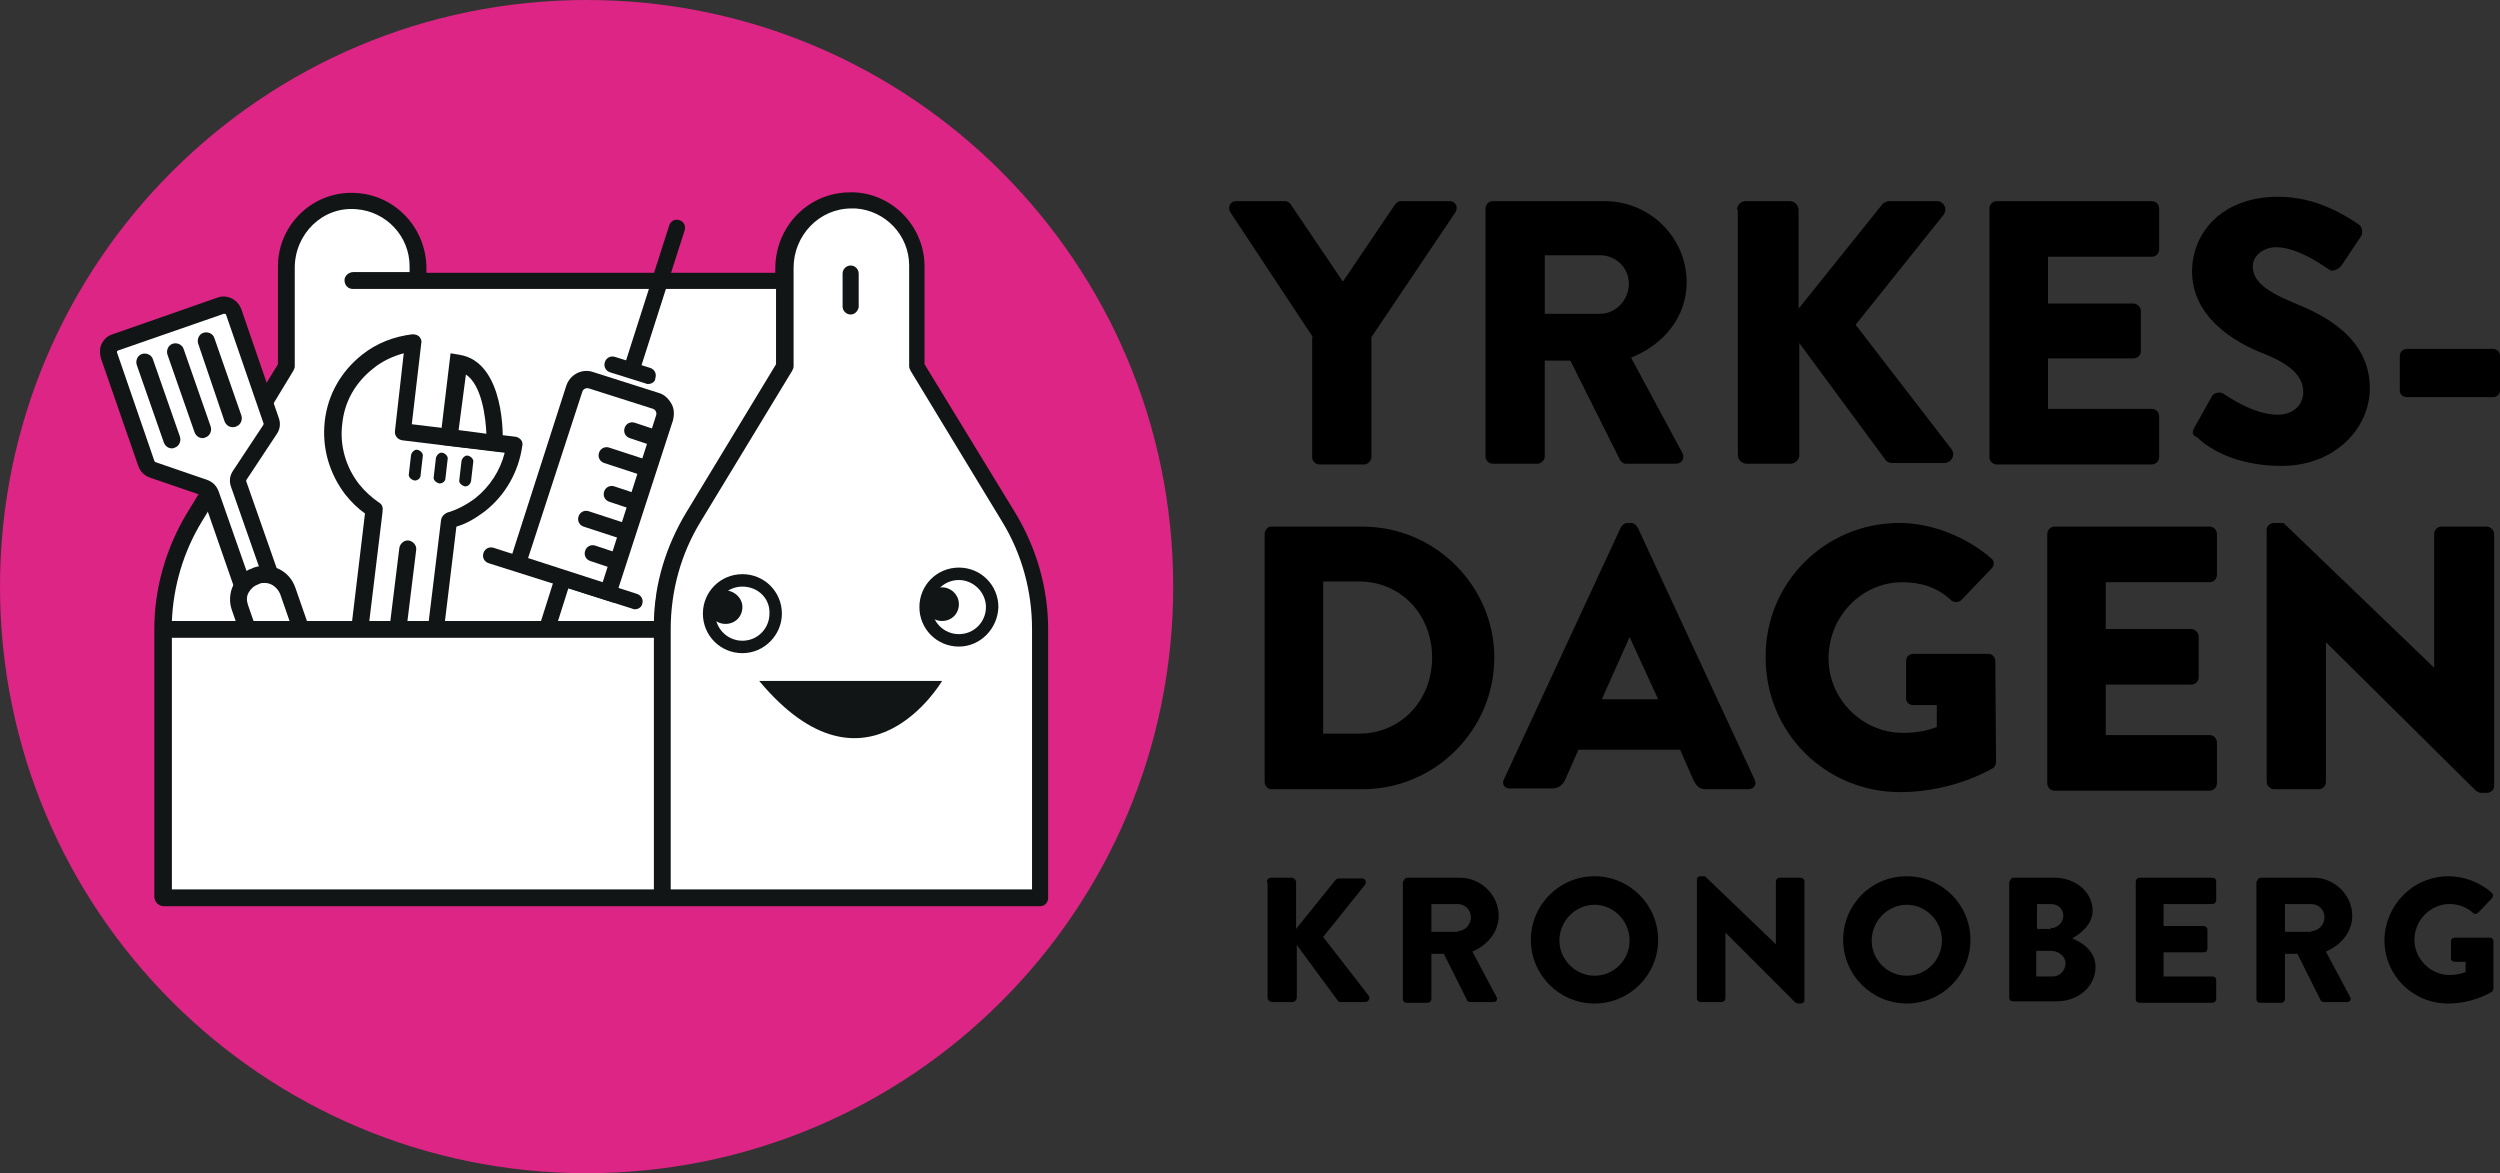 <?xml version="1.0" encoding="UTF-8"?>
<!-- Generator: Adobe Illustrator 27.3.1, SVG Export Plug-In . SVG Version: 6.00 Build 0)  -->
<svg xmlns="http://www.w3.org/2000/svg" xmlns:xlink="http://www.w3.org/1999/xlink" version="1.1" id="Layer_1" x="0px" y="0px" viewBox="0 0 341.8 160.4" style="enable-background:new 0 0 341.8 160.4;" xml:space="preserve">
<rect x="0" y="0" width="341.8" height="160.4" fill="#333333" stroke="none"/>
<style type="text/css">
	.st0{fill:#DC2584;}
	.st1{fill:#FFFFFF;}
	.st2{fill:#111516;}
	
		.st3{clip-path:url(#SVGID_00000138568984149706401570000015937304732022833327_);fill:none;stroke:#FFFFFF;stroke-width:5.059;stroke-linecap:round;stroke-miterlimit:10;}
	.st4{clip-path:url(#SVGID_00000138568984149706401570000015937304732022833327_);fill:#FFFFFF;}
	.st5{clip-path:url(#SVGID_00000138568984149706401570000015937304732022833327_);fill:#111516;}
</style>
<g>
	<g>
		<path class="st0" d="M160.4,80.2c0,44.3-35.9,80.2-80.2,80.2C35.9,160.4,0,124.5,0,80.2S35.9,0,80.2,0    C124.5,0,160.4,35.9,160.4,80.2"></path>
		<path class="st1" d="M141.9,85.6v35.1l0,1.2c0,0.6-0.5,1.1-1.1,1.1H93.1l-1.7,0v0H24.1c-0.7,0-1.3-0.6-1.3-1.3V85.6    c0-5.4,1.5-10.8,4.3-15.4l12-19.7v0v-13c0-5.7,3.6-10.3,9.3-9.8c5.2,0.4,8.5,4.8,8.5,10v0.6c0,0,0,0,0,0h50.2c0,0,0,0,0,0v-0.6    c0-5.5,3.8-10,9.2-10c0.2,0,0.5,0,0.7,0c5.1,0.4,8.5,4.7,8.5,9.8v13c0,0,0,0,0,0l12,19.6C140.4,74.8,141.9,80.2,141.9,85.6"></path>
		<path class="st2" d="M138.8,70.1l-12.4-20.3c0,0,0,0,0,0V36.4c0-5.3-4.2-9.8-9.5-10.1c-0.2,0-0.5,0-0.7,0    c-5.6,0-10.2,4.6-10.2,10.4v0.6c0,0,0,0,0,0H58.3c0,0,0,0,0,0v-0.6c0-5.4-4.1-9.9-9.4-10.3C43,25.9,38,30.6,38,36.4v13.4    c0,0,0,0,0,0L25.6,70.1c-2.9,4.8-4.5,10.3-4.5,15.9v0.2v35.4v1c0,0.7,0.6,1.3,1.3,1.3h1l66.5,0v0l1.7,0H141h1.2    c0.6,0,1.1-0.5,1.1-1.1l0-1.2V86C143.3,80.4,141.7,74.9,138.8,70.1 M27.6,71.3l12.5-20.6c0.1-0.2,0.2-0.4,0.2-0.6V36.6    c0-4.6,3.8-8.4,8.4-8c4.1,0.3,7.3,3.7,7.3,7.8v0.8c0,0,0,0,0,0h-7.7c-0.6,0-1.2,0.5-1.2,1.1c0,0.7,0.5,1.2,1.1,1.2h57.9    c0,0,0,0,0,0v10.3c0,0,0,0,0,0L93.8,70.1c-2.7,4.5-4.3,9.6-4.4,14.8c0,0,0,0,0,0H23.5c0,0,0,0,0,0C23.7,80.1,25.1,75.4,27.6,71.3     M89.3,121.6H71v0H23.5c0,0,0,0,0,0V87.2c0,0,0,0,0,0h65.9c0,0,0,0,0,0V121.6L89.3,121.6z M141,121.6    C141,121.6,141,121.6,141,121.6l-49.3,0c0,0,0,0,0,0V86.2V86c0-5.2,1.4-10.3,4.1-14.7l12.5-20.6c0.1-0.2,0.2-0.4,0.2-0.6V36.6    c0-4.4,3.5-8.1,7.9-8.1c0.2,0,0.4,0,0.6,0c4.1,0.3,7.3,3.7,7.3,7.8v13.8c0,0.2,0.1,0.4,0.2,0.6l12.5,20.6    c2.7,4.4,4.1,9.5,4.1,14.7V121.6z"></path>
		<path class="st2" d="M116.3,43c-0.6,0-1.1-0.5-1.1-1.1v-4.5c0-0.6,0.5-1.1,1.1-1.1c0.6,0,1.1,0.5,1.1,1.1V42    C117.3,42.5,116.9,43,116.3,43"></path>
		<path class="st2" d="M101.5,89.3c-3,0-5.4-2.4-5.4-5.4c0-3,2.4-5.4,5.4-5.4c3,0,5.4,2.4,5.4,5.4C106.9,86.8,104.5,89.3,101.5,89.3     M101.5,80.2c-2.1,0-3.7,1.7-3.7,3.7c0,2.1,1.7,3.7,3.7,3.7c2.1,0,3.7-1.7,3.7-3.7C105.3,81.8,103.6,80.2,101.5,80.2"></path>
		<path class="st2" d="M101.5,83c0,1.3-1,2.3-2.3,2.3c-1.3,0-2.3-1-2.3-2.3c0-1.3,1-2.3,2.3-2.3C100.5,80.8,101.5,81.8,101.5,83"></path>
		<path class="st2" d="M131.1,88.4c-3,0-5.4-2.4-5.4-5.4c0-3,2.4-5.4,5.4-5.4c3,0,5.4,2.4,5.4,5.4C136.4,86,134,88.4,131.1,88.4     M131.1,79.3c-2.1,0-3.7,1.7-3.7,3.7c0,2.1,1.7,3.7,3.7,3.7c2.1,0,3.7-1.7,3.7-3.7C134.8,81,133.1,79.3,131.1,79.3"></path>
		<path class="st2" d="M131.1,82.6c0,1.3-1,2.3-2.3,2.3c-1.3,0-2.3-1-2.3-2.3c0-1.3,1-2.3,2.3-2.3C130,80.3,131.1,81.3,131.1,82.6"></path>
		<path class="st2" d="M103.8,93.1h25C128.8,93.1,118.5,110.7,103.8,93.1"></path>
	</g>
	<g>
		<defs>
			<path id="SVGID_1_" d="M9.5,25.5v59.4h79.8c0.4-9.2,4.8-15.4,4.8-15.4l12-19.7l0-24.4H9.5z"></path>
		</defs>
		<clipPath id="SVGID_00000157306355116286874370000011647402468479397796_">
			<use xlink:href="#SVGID_1_" style="overflow:visible;"></use>
		</clipPath>
		
			<path style="clip-path:url(#SVGID_00000157306355116286874370000011647402468479397796_);fill:none;stroke:#FFFFFF;stroke-width:5.059;stroke-linecap:round;stroke-miterlimit:10;" d="    M60.6,86.7c1-0.4,1.5-2.9,2.1-4c0.5-1.1,0.9-2.4,1.5-3.4c1.2-2.2,3.2-3.6,5.2-4.1c2-0.5,4.1-0.3,6.1,0c3,0.5,6,1.4,8.5,3.7    c0.9,0.8,1.7,1.7,2.5,2.7c1.1,1.3,2.1,2.6,2.8,4.3"></path>
		<path style="clip-path:url(#SVGID_00000157306355116286874370000011647402468479397796_);fill:#FFFFFF;" d="M70.2,60.9L55,59.1    l1.5-12.2c-2.2,0.3-4.4,1.1-6.3,2.6c-5.4,4.2-6.3,12.1-2.1,17.5c0.9,1.1,1.9,2,3,2.7c0,0.1,0,0.1,0,0.2l-2.9,23.9    c-0.3,2.8,1.7,5.4,4.5,5.7c2.8,0.3,5.4-1.7,5.7-4.5l2.9-23.8c1.5-0.4,3-1.2,4.3-2.2C68.2,66.9,69.8,64,70.2,60.9"></path>
		<path style="clip-path:url(#SVGID_00000157306355116286874370000011647402468479397796_);fill:#111516;" d="M53.4,100.7    c-0.3,0-0.5,0-0.8,0c-1.7-0.2-3.2-1-4.2-2.4c-1-1.3-1.5-3-1.3-4.7l2.8-23.4c-1-0.7-1.9-1.6-2.7-2.6c-2.2-2.9-3.2-6.4-2.8-10    s2.2-6.8,5.1-9.1c2-1.6,4.4-2.5,6.9-2.8c0.3,0,0.7,0.1,0.9,0.3c0.2,0.2,0.4,0.6,0.3,0.9l-1.3,11.1l14.1,1.7c0.3,0,0.6,0.2,0.8,0.4    c0.2,0.2,0.3,0.6,0.2,0.9c-0.5,3.5-2.3,6.7-5.1,8.9c-1.2,0.9-2.5,1.7-3.9,2.1l-2.8,23.1c-0.2,1.7-1,3.2-2.4,4.2    C56.1,100.2,54.8,100.7,53.4,100.7 M55.2,48.3c-1.5,0.4-3,1.1-4.2,2.1c-2.4,1.9-3.9,4.5-4.2,7.5c-0.4,3,0.5,6,2.3,8.3    c0.8,1,1.7,1.8,2.7,2.5c0.4,0.2,0.6,0.7,0.5,1.1l0,0.1c0,0,0,0,0,0.1l-2.9,23.9c-0.1,1.1,0.2,2.1,0.8,3c0.7,0.8,1.6,1.4,2.7,1.5    c1.1,0.1,2.1-0.2,3-0.8s1.4-1.6,1.5-2.7l2.9-23.8c0.1-0.5,0.4-0.8,0.8-1c1.4-0.4,2.7-1.1,3.9-2c2-1.6,3.4-3.8,4-6.2l-14-1.7    c-0.6-0.1-1.1-0.6-1-1.3L55.2,48.3z"></path>
		<path style="clip-path:url(#SVGID_00000157306355116286874370000011647402468479397796_);fill:#FFFFFF;" d="M62.7,49.6l-1.2,10.2    l6.2,0.7C67.6,60.6,68.1,50.5,62.7,49.6"></path>
		<path style="clip-path:url(#SVGID_00000157306355116286874370000011647402468479397796_);fill:#111516;" d="M68.7,61.8l-8.6-1    l1.5-12.5l1.2,0.2c6.3,1,6,11.6,5.9,12.1L68.7,61.8z M62.7,58.8l3.8,0.5c-0.1-2.2-0.6-6.6-2.8-8.1L62.7,58.8z"></path>
		<path style="clip-path:url(#SVGID_00000157306355116286874370000011647402468479397796_);fill:#111516;" d="M56.7,65.7    C56.7,65.7,56.7,65.7,56.7,65.7c-0.5-0.1-0.9-0.5-0.8-0.9l0.3-2.6c0.1-0.4,0.5-0.8,0.9-0.7c0.4,0.1,0.8,0.5,0.7,0.9L57.5,65    C57.5,65.4,57.1,65.7,56.7,65.7"></path>
		<path style="clip-path:url(#SVGID_00000157306355116286874370000011647402468479397796_);fill:#111516;" d="M60.1,66.1    C60.1,66.1,60.1,66.1,60.1,66.1c-0.5-0.1-0.9-0.5-0.8-0.9l0.3-2.6c0.1-0.4,0.5-0.8,0.9-0.7c0.4,0.1,0.8,0.5,0.7,0.9l-0.3,2.6    C60.9,65.8,60.5,66.1,60.1,66.1"></path>
		<path style="clip-path:url(#SVGID_00000157306355116286874370000011647402468479397796_);fill:#111516;" d="M63.6,66.5    C63.5,66.5,63.5,66.5,63.6,66.5c-0.5-0.1-0.9-0.5-0.8-0.9l0.3-2.6c0.1-0.4,0.5-0.8,0.9-0.7c0.4,0.1,0.8,0.5,0.7,0.9l-0.3,2.6    C64.3,66.2,64,66.5,63.6,66.5"></path>
		<path style="clip-path:url(#SVGID_00000157306355116286874370000011647402468479397796_);fill:#111516;" d="M53.9,90.8    c0,0-0.1,0-0.1,0c-0.6-0.1-1.1-0.7-1-1.3l1.8-14.6c0.1-0.6,0.7-1.1,1.3-1c0.6,0.1,1.1,0.7,1,1.3l-1.8,14.6    C55,90.4,54.5,90.8,53.9,90.8"></path>
		<path style="clip-path:url(#SVGID_00000157306355116286874370000011647402468479397796_);fill:#FFFFFF;" d="M83.2,81l-12.4-4    l7-21.7c0.7-2.2,3-3.3,5.2-2.6l4.6,1.5c2.2,0.7,3.3,3,2.7,5.2L83.2,81z"></path>
		<path style="clip-path:url(#SVGID_00000157306355116286874370000011647402468479397796_);fill:#111516;" d="M83.9,82.4l-14.5-4.7    l8-24.9c0.5-1.6,2.2-2.5,3.8-1.9l8.8,2.8c0.8,0.2,1.4,0.8,1.8,1.5c0.4,0.7,0.4,1.5,0.2,2.3L83.9,82.4z M72.2,76.3l10.2,3.3    l7.3-22.8c0.1-0.2,0-0.4,0-0.5c-0.1-0.2-0.2-0.3-0.4-0.4l-8.8-2.8c-0.4-0.1-0.8,0.1-0.9,0.5L72.2,76.3z"></path>
		<path style="clip-path:url(#SVGID_00000157306355116286874370000011647402468479397796_);fill:#111516;" d="M88.6,52.5    c-0.1,0-0.2,0-0.4-0.1l-4.8-1.5c-0.6-0.2-0.9-0.8-0.7-1.4c0.2-0.6,0.8-0.9,1.4-0.7l4.8,1.5c0.6,0.2,0.9,0.8,0.7,1.4    C89.6,52.2,89.1,52.5,88.6,52.5"></path>
		<path style="clip-path:url(#SVGID_00000157306355116286874370000011647402468479397796_);fill:#111516;" d="M86.4,51.7    c-0.1,0-0.2,0-0.4-0.1c-0.6-0.2-0.9-0.8-0.7-1.4l6.2-19.4c0.2-0.6,0.8-0.9,1.4-0.7c0.6,0.2,0.9,0.8,0.7,1.4l-6.2,19.4    C87.3,51.4,86.9,51.7,86.4,51.7"></path>
		<path style="clip-path:url(#SVGID_00000157306355116286874370000011647402468479397796_);fill:#111516;" d="M86.8,83.3    c-0.1,0-0.2,0-0.4-0.1L66.8,77c-0.6-0.2-0.9-0.8-0.7-1.4c0.2-0.6,0.8-0.9,1.4-0.7l19.6,6.3c0.6,0.2,0.9,0.8,0.7,1.4    C87.7,83,87.3,83.3,86.8,83.3"></path>
		<path style="clip-path:url(#SVGID_00000157306355116286874370000011647402468479397796_);fill:#111516;" d="M74.5,88.2    c-0.1,0-0.2,0-0.4-0.1c-0.6-0.2-0.9-0.8-0.7-1.4l2.5-7.9c0.2-0.6,0.8-0.9,1.4-0.7c0.6,0.2,0.9,0.8,0.7,1.4l-2.5,7.9    C75.4,87.9,75,88.2,74.5,88.2"></path>
		<path style="clip-path:url(#SVGID_00000157306355116286874370000011647402468479397796_);fill:#111516;" d="M88.2,65.1    c-0.1,0-0.2,0-0.4-0.1l-5.2-1.7c-0.6-0.2-0.9-0.8-0.7-1.4c0.2-0.6,0.8-0.9,1.4-0.7l5.2,1.7c0.6,0.2,0.9,0.8,0.7,1.4    C89.1,64.8,88.7,65.1,88.2,65.1"></path>
		<path style="clip-path:url(#SVGID_00000157306355116286874370000011647402468479397796_);fill:#111516;" d="M89.5,61    c-0.1,0-0.2,0-0.4-0.1l-3-1c-0.6-0.2-0.9-0.8-0.7-1.4c0.2-0.6,0.8-0.9,1.4-0.7l3,1c0.6,0.2,0.9,0.8,0.7,1.4    C90.4,60.7,90,61,89.5,61"></path>
		<path style="clip-path:url(#SVGID_00000157306355116286874370000011647402468479397796_);fill:#111516;" d="M84.1,77.8    c-0.1,0-0.2,0-0.4-0.1l-3-1c-0.6-0.2-0.9-0.8-0.7-1.4c0.2-0.6,0.8-0.9,1.4-0.7l3,1c0.6,0.2,0.9,0.8,0.7,1.4    C85,77.5,84.6,77.8,84.1,77.8"></path>
		<path style="clip-path:url(#SVGID_00000157306355116286874370000011647402468479397796_);fill:#111516;" d="M85.4,73.8    c-0.1,0-0.2,0-0.4-0.1l-5.2-1.7c-0.6-0.2-0.9-0.8-0.7-1.4c0.2-0.6,0.8-0.9,1.4-0.7l5.2,1.7c0.6,0.2,0.9,0.8,0.7,1.4    C86.3,73.5,85.9,73.8,85.4,73.8"></path>
		<path style="clip-path:url(#SVGID_00000157306355116286874370000011647402468479397796_);fill:#111516;" d="M86.7,69.7    c-0.1,0-0.2,0-0.4-0.1l-3-1c-0.6-0.2-0.9-0.8-0.7-1.4c0.2-0.6,0.8-0.9,1.4-0.7l3,1c0.6,0.2,0.9,0.8,0.7,1.4    C87.7,69.3,87.2,69.7,86.7,69.7"></path>
		<path style="clip-path:url(#SVGID_00000157306355116286874370000011647402468479397796_);fill:#FFFFFF;" d="M35.8,79.8l-1.1,0.4    c-0.7,0.3-1.6-0.1-1.8-0.9l-4.1-11.8c-0.1-0.4-0.5-0.7-0.9-0.9l-7-2.4c-0.4-0.1-0.7-0.5-0.9-0.9l-5.1-14.7    c-0.3-0.7,0.1-1.6,0.9-1.8l14.3-5c0.7-0.3,1.6,0.1,1.8,0.9l5.1,14.8c0.1,0.4,0.1,0.9-0.2,1.3L32.8,65c-0.2,0.4-0.3,0.8-0.2,1.3    L36.7,78C37,78.7,36.6,79.5,35.8,79.8"></path>
		<path style="clip-path:url(#SVGID_00000157306355116286874370000011647402468479397796_);fill:#111516;" d="M34.2,81.4    c-1.1,0-2.1-0.7-2.4-1.7l-4.1-11.8c0-0.1-0.1-0.1-0.2-0.2l-7-2.4c-0.8-0.3-1.3-0.8-1.6-1.6L13.8,49c-0.2-0.7-0.2-1.4,0.1-2    c0.3-0.6,0.8-1.1,1.5-1.3l14.3-5c1.3-0.5,2.8,0.2,3.3,1.6l5.1,14.8c0.3,0.8,0.2,1.6-0.3,2.3l-4.1,6.2c0,0.1-0.1,0.2,0,0.3    l4.1,11.7c0.5,1.3-0.2,2.8-1.6,3.3l-1.1,0.4C34.8,81.3,34.5,81.4,34.2,81.4 M30.6,42.9C30.5,42.9,30.5,42.9,30.6,42.9l-14.4,5    c-0.1,0-0.1,0.1-0.2,0.1c0,0,0,0.1,0,0.2L21.1,63c0,0.1,0.1,0.1,0.2,0.2l7,2.4c0.8,0.3,1.3,0.8,1.6,1.6L34,78.9    c0.1,0.1,0.2,0.2,0.4,0.2l1.1-0.4c0.2-0.1,0.2-0.2,0.2-0.4l-4.1-11.7c-0.3-0.8-0.2-1.6,0.3-2.3l4.1-6.2c0-0.1,0.1-0.2,0-0.3    l-5.1-14.8C30.8,42.9,30.7,42.9,30.6,42.9"></path>
		<path style="clip-path:url(#SVGID_00000157306355116286874370000011647402468479397796_);fill:#111516;" d="M23.5,61.3    c-0.5,0-0.9-0.3-1.1-0.8l-3.7-10.6c-0.2-0.6,0.1-1.3,0.7-1.5c0.6-0.2,1.3,0.1,1.5,0.7l3.7,10.6c0.2,0.6-0.1,1.3-0.7,1.5    C23.7,61.3,23.6,61.3,23.5,61.3"></path>
		<path style="clip-path:url(#SVGID_00000157306355116286874370000011647402468479397796_);fill:#111516;" d="M27.7,59.9    c-0.5,0-0.9-0.3-1.1-0.8l-3.7-10.6c-0.2-0.6,0.1-1.3,0.7-1.5c0.6-0.2,1.3,0.1,1.5,0.7l3.7,10.6c0.2,0.6-0.1,1.3-0.7,1.5    C27.9,59.9,27.8,59.9,27.7,59.9"></path>
		<path style="clip-path:url(#SVGID_00000157306355116286874370000011647402468479397796_);fill:#111516;" d="M31.8,58.4    c-0.5,0-0.9-0.3-1.1-0.8L27.1,47c-0.2-0.6,0.1-1.3,0.7-1.5c0.6-0.2,1.3,0.1,1.5,0.7l3.7,10.6c0.2,0.6-0.1,1.3-0.7,1.5    C32.1,58.4,32,58.4,31.8,58.4"></path>
		<path style="clip-path:url(#SVGID_00000157306355116286874370000011647402468479397796_);fill:#FFFFFF;" d="M43.5,101.7l-1,0.4    c-1.5,0.5-3.2-0.3-3.7-1.8l-6.1-17.5c-0.5-1.5,0.3-3.2,1.8-3.7l1-0.4c1.5-0.5,3.2,0.3,3.7,1.8L45.3,98    C45.8,99.5,45,101.2,43.5,101.7"></path>
		<path style="clip-path:url(#SVGID_00000157306355116286874370000011647402468479397796_);fill:#111516;" d="M41.8,103.2    c-0.7,0-1.3-0.2-2-0.5c-1.1-0.5-1.9-1.4-2.3-2.6l-5.8-16.7c-0.4-1.1-0.3-2.4,0.2-3.4c0.5-1.1,1.4-1.9,2.6-2.3l0.2-0.1    c2.4-0.8,4.9,0.4,5.7,2.8l5.8,16.7c0.8,2.3-0.4,4.9-2.8,5.7h0l-0.2,0.1C42.7,103.2,42.2,103.2,41.8,103.2 M36.2,79.7    c-0.2,0-0.5,0-0.7,0.1l-0.2,0.1c-0.6,0.2-1,0.6-1.3,1.1c-0.3,0.5-0.3,1.1-0.1,1.7l5.8,16.7c0.2,0.6,0.6,1,1.1,1.3    c0.5,0.3,1.1,0.3,1.7,0.1l0.2-0.1c1.2-0.4,1.8-1.7,1.4-2.8l-5.8-16.7C37.9,80.3,37.1,79.7,36.2,79.7"></path>
	</g>
	<g>
		<path d="M179.5,46.1L168.2,29c-0.4-0.7,0-1.5,0.8-1.5h6.7c0.4,0,0.7,0.3,0.8,0.5l7.1,10.5l7.1-10.5c0.2-0.2,0.4-0.5,0.8-0.5h6.7    c0.8,0,1.2,0.8,0.8,1.5l-11.5,17.1v16.4c0,0.5-0.5,1-1,1h-6.1c-0.6,0-1-0.5-1-1V46.1z"></path>
		<path d="M203.1,28.5c0-0.5,0.4-1,1-1h15.3c6.2,0,11.2,5,11.2,11.1c0,4.7-3.1,8.5-7.6,10.3l7,13c0.4,0.7,0,1.5-0.9,1.5h-6.8    c-0.4,0-0.7-0.3-0.8-0.5l-6.8-13.6h-3.5v13.1c0,0.5-0.5,1-1,1h-6.1c-0.6,0-1-0.5-1-1V28.5z M218.8,42.9c2.1,0,3.9-1.9,3.9-4.1    c0-2.2-1.8-3.9-3.9-3.9h-7.6v8H218.8z"></path>
		<path d="M237.5,28.7c0-0.7,0.5-1.2,1.2-1.2h6c0.7,0,1.2,0.6,1.2,1.2v13.5L257.3,28c0.2-0.3,0.7-0.5,1-0.5h6.5c1,0,1.5,1.1,0.9,1.9    l-12,15l13.1,17c0.6,0.8,0,1.9-1,1.9h-7.1c-0.4,0-0.8-0.2-0.9-0.4L246,46.9v15.3c0,0.7-0.6,1.2-1.2,1.2h-6c-0.7,0-1.2-0.6-1.2-1.2    V28.7z"></path>
		<path d="M272,28.5c0-0.5,0.4-1,1-1h21.2c0.6,0,1,0.5,1,1v5.6c0,0.5-0.4,1-1,1H280v6.4h11.7c0.5,0,1,0.5,1,1V48c0,0.6-0.5,1-1,1    H280v6.9h14.2c0.6,0,1,0.5,1,1v5.6c0,0.5-0.4,1-1,1H273c-0.6,0-1-0.5-1-1V28.5z"></path>
		<path d="M300,58.5l2.4-4.3c0.4-0.7,1.4-0.6,1.7-0.3c0.2,0.1,3.9,2.8,7.3,2.8c2.1,0,3.5-1.3,3.5-3.1c0-2.2-1.8-3.8-5.3-5.2    c-4.4-1.7-9.9-5.2-9.9-11.3c0-5.1,3.9-10.2,11.8-10.2c5.3,0,9.4,2.7,11,3.8c0.6,0.4,0.5,1.3,0.3,1.6l-2.6,3.9    c-0.4,0.6-1.3,1-1.7,0.7c-0.5-0.3-4.2-3.1-7.3-3.1c-1.8,0-3.2,1.2-3.2,2.6c0,1.9,1.5,3.3,5.6,5c4,1.6,10.4,4.7,10.4,11.7    c0,5.3-4.6,10.6-12.1,10.6c-6.7,0-10.4-2.8-11.5-3.9C299.8,59.5,299.6,59.3,300,58.5"></path>
		<path d="M328.1,53.4v-4.7c0-0.6,0.4-1,1-1h11.7c0.6,0,1,0.4,1,1v4.7c0,0.5-0.4,0.9-1,0.9h-11.7C328.5,54.3,328.1,53.9,328.1,53.4"></path>
		<path d="M172.9,73c0-0.5,0.4-1,0.9-1h12.5c9.9,0,18,8.1,18,17.9c0,9.9-8.1,18-18,18h-12.5c-0.5,0-0.9-0.5-0.9-1V73z M185.8,100.3    c5.8,0,10-4.6,10-10.4c0-5.8-4.2-10.4-10-10.4h-4.9v20.8H185.8z"></path>
		<path d="M205.6,106.6l16-34.5c0.2-0.3,0.5-0.6,0.9-0.6h0.5c0.4,0,0.7,0.3,0.9,0.6l16,34.5c0.3,0.7-0.1,1.3-0.9,1.3h-5.7    c-0.9,0-1.3-0.3-1.8-1.3l-1.8-4.1h-13.9l-1.8,4.1c-0.3,0.6-0.8,1.2-1.8,1.2h-5.6C205.7,107.9,205.3,107.2,205.6,106.6 M226.7,95.6    l-3.9-8.5h0l-3.8,8.5H226.7z"></path>
		<path d="M259.7,71.5c4.3,0,9,1.8,12.5,4.8c0.5,0.4,0.5,1,0.1,1.4l-4.1,4.3c-0.4,0.4-1,0.4-1.4,0.1c-1.9-1.8-4.2-2.5-6.7-2.5    c-5.6,0-10.1,4.7-10.1,10.4c0,5.6,4.6,10.2,10.2,10.2c1.5,0,3-0.2,4.6-0.8v-3h-3.2c-0.6,0-1-0.4-1-0.9v-5.1c0-0.6,0.4-1,1-1h10.3    c0.5,0,0.9,0.5,0.9,1l0.1,13.8c0,0.3-0.2,0.7-0.4,0.8c0,0-5.3,3.3-12.7,3.3c-10.2,0-18.4-8.1-18.4-18.4    C241.3,79.7,249.5,71.5,259.7,71.5"></path>
		<path d="M279.9,73c0-0.5,0.4-1,1-1h21.2c0.6,0,1,0.5,1,1v5.6c0,0.5-0.4,1-1,1h-14.2v6.4h11.7c0.5,0,1,0.5,1,1v5.6c0,0.6-0.5,1-1,1    h-11.7v6.9h14.2c0.6,0,1,0.5,1,1v5.6c0,0.5-0.4,1-1,1h-21.2c-0.6,0-1-0.5-1-1V73z"></path>
		<path d="M309.9,72.4c0-0.5,0.5-0.9,1-0.9h1.3l20.5,19.7h0.1V73c0-0.5,0.4-1,1-1h6.2c0.5,0,1,0.5,1,1v34.5c0,0.5-0.5,0.9-1,0.9    h-0.8c-0.2,0-0.6-0.2-0.7-0.3L318,87.8H318v19.1c0,0.5-0.4,1-1,1h-6.1c-0.5,0-1-0.5-1-1L309.9,72.4z"></path>
		<path d="M173.2,120.6c0-0.3,0.2-0.6,0.6-0.6h2.8c0.3,0,0.6,0.3,0.6,0.6v6.4l5.4-6.7c0.1-0.1,0.3-0.2,0.5-0.2h3.1    c0.5,0,0.7,0.5,0.4,0.9l-5.7,7.1l6.2,8c0.3,0.4,0,0.9-0.5,0.9h-3.3c-0.2,0-0.4-0.1-0.4-0.2l-5.6-7.6v7.2c0,0.3-0.3,0.6-0.6,0.6    h-2.8c-0.3,0-0.6-0.3-0.6-0.6V120.6z"></path>
		<path d="M191.9,120.5c0-0.2,0.2-0.5,0.5-0.5h7.2c2.9,0,5.3,2.4,5.3,5.2c0,2.2-1.5,4-3.6,4.9l3.3,6.2c0.2,0.3,0,0.7-0.4,0.7H201    c-0.2,0-0.3-0.1-0.4-0.2l-3.2-6.4h-1.7v6.2c0,0.2-0.2,0.5-0.5,0.5h-2.9c-0.3,0-0.5-0.2-0.5-0.5V120.5z M199.3,127.3    c1,0,1.8-0.9,1.8-1.9c0-1-0.8-1.8-1.8-1.8h-3.6v3.8H199.3z"></path>
		<path d="M218,119.8c4.8,0,8.7,3.9,8.7,8.7c0,4.8-3.9,8.7-8.7,8.7c-4.8,0-8.7-3.9-8.7-8.7C209.3,123.7,213.2,119.8,218,119.8     M218,133.4c2.7,0,4.8-2.2,4.8-4.8c0-2.7-2.2-4.9-4.8-4.9c-2.6,0-4.8,2.2-4.8,4.9C213.2,131.2,215.4,133.4,218,133.4"></path>
		<path d="M232,120.2c0-0.2,0.2-0.4,0.5-0.4h0.6l9.7,9.3h0v-8.6c0-0.2,0.2-0.5,0.5-0.5h2.9c0.2,0,0.5,0.2,0.5,0.5v16.3    c0,0.2-0.2,0.4-0.5,0.4h-0.4c-0.1,0-0.3-0.1-0.3-0.1l-9.6-9.6h0v9c0,0.2-0.2,0.5-0.5,0.5h-2.9c-0.2,0-0.5-0.2-0.5-0.5L232,120.2z"></path>
		<path d="M260.7,119.8c4.8,0,8.7,3.9,8.7,8.7c0,4.8-3.9,8.7-8.7,8.7c-4.8,0-8.7-3.9-8.7-8.7C252,123.7,255.8,119.8,260.7,119.8     M260.7,133.4c2.7,0,4.8-2.2,4.8-4.8c0-2.7-2.2-4.9-4.8-4.9c-2.6,0-4.8,2.2-4.8,4.9C255.9,131.2,258,133.4,260.7,133.4"></path>
		<path d="M274.8,120.5c0-0.2,0.2-0.5,0.5-0.5h5.6c2.9,0,5.2,2,5.2,4.5c0,1.9-1.7,3.2-2.8,3.8c1.3,0.5,3.2,1.7,3.2,3.9    c0,2.7-2.4,4.7-5.3,4.7h-6c-0.3,0-0.5-0.2-0.5-0.5V120.5z M280.4,126.9c0.9,0,1.7-0.8,1.7-1.7c0-1-0.8-1.6-1.7-1.6h-1.9v3.4H280.4    z M280.7,133.5c0.9,0,1.7-0.8,1.7-1.8c0-1-1-1.7-2-1.7h-2v3.5H280.7z"></path>
		<path d="M292,120.5c0-0.2,0.2-0.5,0.5-0.5h10c0.3,0,0.5,0.2,0.5,0.5v2.6c0,0.2-0.2,0.5-0.5,0.5h-6.7v3h5.5c0.2,0,0.5,0.2,0.5,0.5    v2.6c0,0.3-0.2,0.5-0.5,0.5h-5.5v3.3h6.7c0.3,0,0.5,0.2,0.5,0.5v2.6c0,0.2-0.2,0.5-0.5,0.5h-10c-0.3,0-0.5-0.2-0.5-0.5V120.5z"></path>
		<path d="M308.6,120.5c0-0.2,0.2-0.5,0.5-0.5h7.2c2.9,0,5.3,2.4,5.3,5.2c0,2.2-1.5,4-3.6,4.9l3.3,6.2c0.2,0.3,0,0.7-0.4,0.7h-3.2    c-0.2,0-0.3-0.1-0.4-0.2l-3.2-6.4h-1.7v6.2c0,0.2-0.2,0.5-0.5,0.5h-2.9c-0.3,0-0.5-0.2-0.5-0.5V120.5z M316,127.3    c1,0,1.8-0.9,1.8-1.9c0-1-0.8-1.8-1.8-1.8h-3.6v3.8H316z"></path>
		<path d="M334.8,119.8c2,0,4.3,0.8,5.9,2.3c0.2,0.2,0.2,0.5,0,0.7l-1.9,2c-0.2,0.2-0.5,0.2-0.7,0c-0.9-0.8-2-1.2-3.2-1.2    c-2.6,0-4.8,2.2-4.8,4.9c0,2.6,2.2,4.8,4.8,4.8c0.7,0,1.4-0.1,2.2-0.4v-1.4h-1.5c-0.3,0-0.5-0.2-0.5-0.4v-2.4    c0-0.3,0.2-0.5,0.5-0.5h4.9c0.2,0,0.4,0.2,0.4,0.5l0,6.5c0,0.1-0.1,0.3-0.2,0.4c0,0-2.5,1.6-6,1.6c-4.8,0-8.7-3.8-8.7-8.7    C326.1,123.7,329.9,119.8,334.8,119.8"></path>
	</g>
</g>
</svg>
